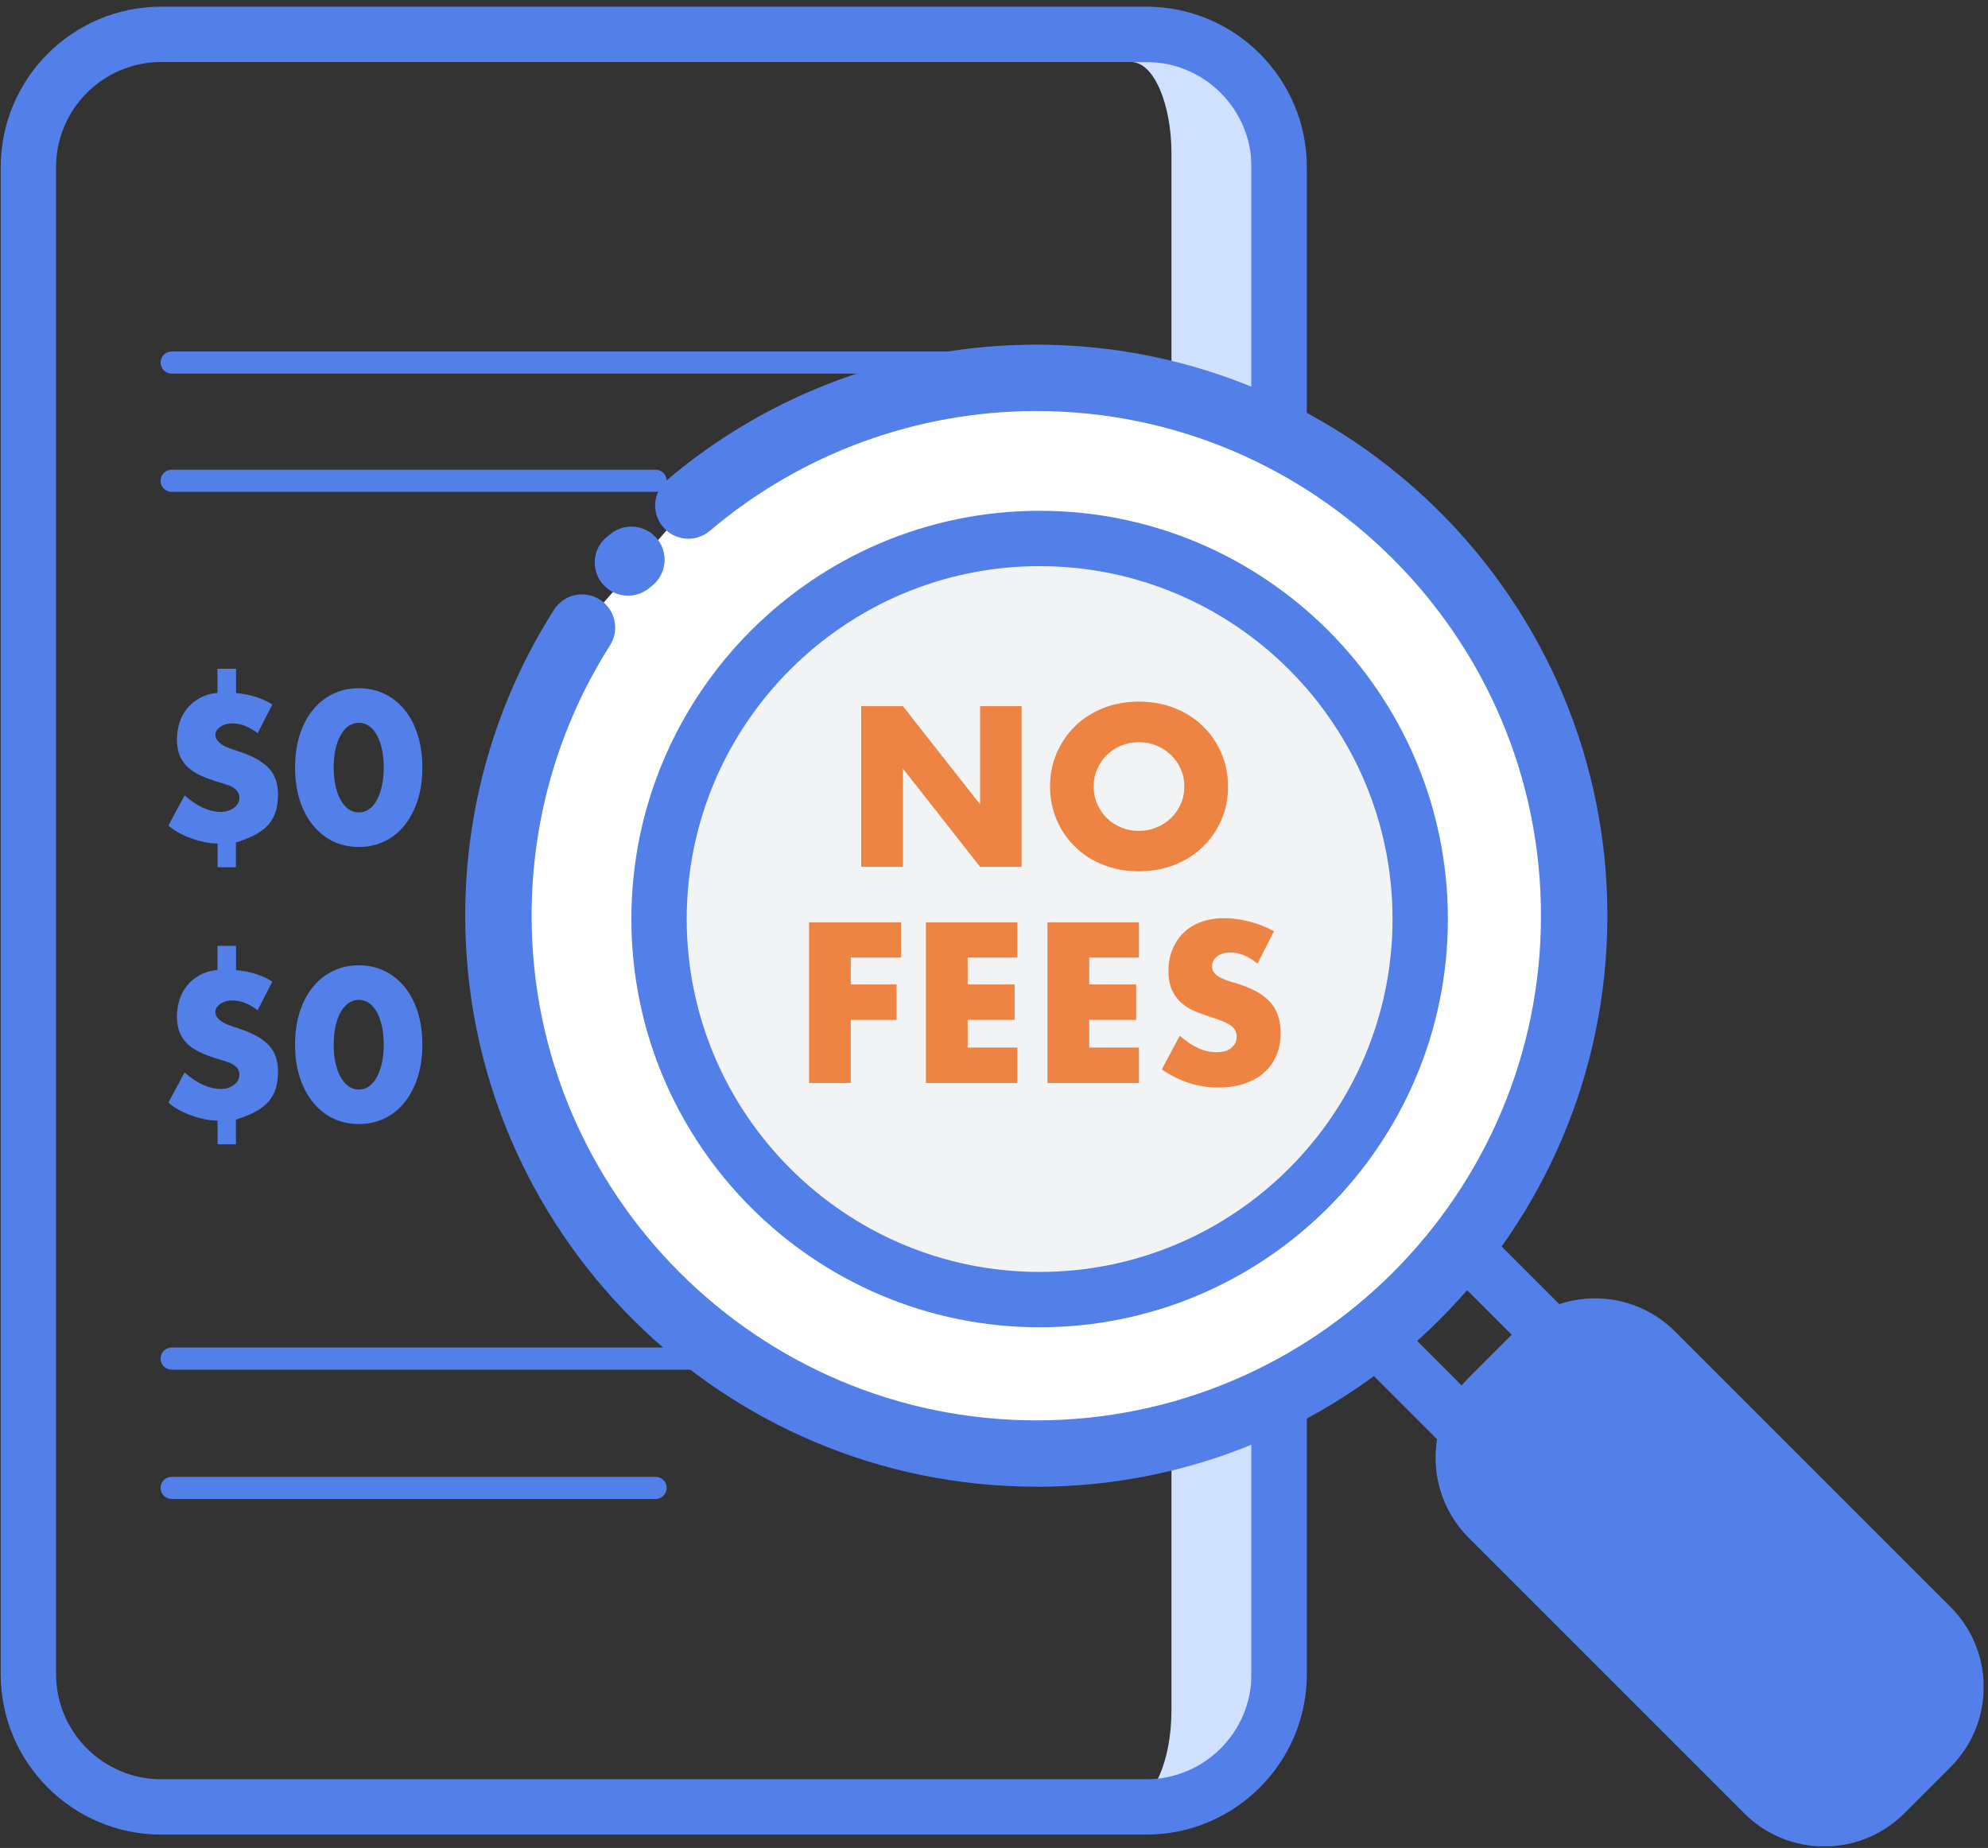 <svg width="142" height="132" viewBox="0 0 142 132" fill="none" xmlns="http://www.w3.org/2000/svg">
<rect x="0" y="0" width="142" height="132" fill="#333333" stroke="none"/>
<g id="Layer_1" clip-path="url(#clip0_129_62)">
<path id="Vector" d="M86.538 4.438H80.821C82.395 4.438 83.676 7.38 83.676 10.977V122.159C83.676 125.756 82.387 128.698 80.821 128.698H86.538C88.112 128.698 89.392 125.756 89.392 122.159V10.977C89.392 7.38 88.104 4.438 86.538 4.438Z" fill="#CFE1FF"/>
<path id="Vector_2" d="M81.881 131.046H11.516C5.19 131.046 0.051 125.907 0.051 119.581V11.942C0.051 5.617 5.19 0.477 11.516 0.477H81.881C88.207 0.477 93.346 5.617 93.346 11.942V119.581C93.346 125.907 88.207 131.046 81.881 131.046ZM11.516 4.43C7.373 4.43 4.004 7.799 4.004 11.942V119.581C4.004 123.724 7.373 127.093 11.516 127.093H81.881C86.024 127.093 89.393 123.724 89.393 119.581V11.942C89.393 7.799 86.024 4.43 81.881 4.43H11.516Z" fill="#5280E8"/>
<path id="Vector_3" d="M77.936 26.689H12.259C11.825 26.689 11.469 26.333 11.469 25.898C11.469 25.463 11.825 25.107 12.259 25.107H77.936C78.37 25.107 78.726 25.463 78.726 25.898C78.726 26.333 78.37 26.689 77.936 26.689Z" fill="#5280E8"/>
<path id="Vector_4" d="M77.936 97.837H12.259C11.825 97.837 11.469 97.481 11.469 97.046C11.469 96.611 11.825 96.255 12.259 96.255H77.936C78.37 96.255 78.726 96.611 78.726 97.046C78.726 97.481 78.37 97.837 77.936 97.837Z" fill="#5280E8"/>
<path id="Vector_5" d="M46.829 35.133H12.259C11.825 35.133 11.469 34.778 11.469 34.343C11.469 33.908 11.825 33.552 12.259 33.552H46.829C47.264 33.552 47.62 33.908 47.62 34.343C47.62 34.778 47.264 35.133 46.829 35.133Z" fill="#5280E8"/>
<path id="Vector_6" d="M46.829 107.072H12.259C11.825 107.072 11.469 106.716 11.469 106.281C11.469 105.846 11.825 105.491 12.259 105.491H46.829C47.264 105.491 47.62 105.846 47.62 106.281C47.62 106.716 47.264 107.072 46.829 107.072Z" fill="#5280E8"/>
<g id="Group">
<path id="Vector_7" d="M16.861 67.568V69.292C17.889 69.395 18.751 69.672 19.454 70.114L18.403 72.162C17.794 71.696 17.201 71.466 16.608 71.466C16.244 71.466 15.952 71.553 15.722 71.719C15.493 71.886 15.382 72.075 15.382 72.281C15.382 72.471 15.469 72.653 15.651 72.819C15.833 72.993 16.07 73.127 16.363 73.23L17.201 73.514C18.142 73.839 18.822 74.234 19.233 74.701C19.652 75.167 19.858 75.784 19.858 76.527C19.858 76.986 19.802 77.389 19.7 77.737C19.597 78.085 19.423 78.401 19.186 78.678C18.948 78.954 18.64 79.192 18.253 79.405C17.865 79.611 17.399 79.801 16.853 79.975V81.738H15.54V80.046C15.248 80.046 14.932 80.014 14.6 79.943C14.268 79.872 13.943 79.777 13.619 79.658C13.295 79.54 12.994 79.405 12.718 79.247C12.441 79.089 12.204 78.923 12.03 78.757L13.184 76.606C14.078 77.397 14.947 77.784 15.786 77.784C16.134 77.784 16.442 77.689 16.703 77.5C16.964 77.31 17.098 77.065 17.098 76.756C17.098 76.337 16.79 76.029 16.173 75.831L15.359 75.578C14.876 75.428 14.465 75.262 14.117 75.08C13.777 74.898 13.493 74.693 13.279 74.455C13.066 74.218 12.9 73.949 12.797 73.649C12.694 73.348 12.639 73.008 12.639 72.613C12.639 72.218 12.694 71.814 12.813 71.435C12.931 71.055 13.113 70.715 13.35 70.415C13.595 70.114 13.896 69.861 14.252 69.664C14.615 69.458 15.042 69.332 15.533 69.284V67.56H16.845L16.861 67.568Z" fill="#5280E8"/>
<path id="Vector_8" d="M21.076 74.614C21.076 73.76 21.186 72.985 21.408 72.289C21.629 71.593 21.945 71 22.349 70.502C22.752 70.004 23.234 69.624 23.788 69.355C24.341 69.086 24.958 68.952 25.63 68.952C26.302 68.952 26.903 69.086 27.465 69.355C28.026 69.624 28.5 70.012 28.904 70.502C29.307 70.992 29.615 71.593 29.837 72.289C30.058 72.985 30.169 73.76 30.169 74.614C30.169 75.468 30.058 76.242 29.837 76.938C29.615 77.634 29.299 78.235 28.904 78.733C28.508 79.231 28.026 79.619 27.465 79.888C26.903 80.156 26.294 80.291 25.63 80.291C24.966 80.291 24.341 80.156 23.788 79.888C23.234 79.619 22.752 79.231 22.349 78.733C21.945 78.235 21.629 77.634 21.408 76.938C21.186 76.242 21.076 75.468 21.076 74.614ZM23.835 74.614C23.835 75.088 23.875 75.523 23.962 75.91C24.049 76.298 24.167 76.638 24.326 76.922C24.484 77.207 24.673 77.428 24.887 77.587C25.108 77.745 25.353 77.824 25.63 77.824C25.907 77.824 26.136 77.745 26.366 77.587C26.587 77.428 26.777 77.207 26.927 76.922C27.077 76.638 27.196 76.298 27.283 75.91C27.37 75.523 27.409 75.088 27.409 74.614C27.409 74.139 27.37 73.72 27.283 73.325C27.196 72.929 27.077 72.597 26.927 72.312C26.777 72.028 26.587 71.814 26.366 71.656C26.144 71.498 25.899 71.419 25.63 71.419C25.361 71.419 25.108 71.498 24.887 71.656C24.666 71.814 24.484 72.028 24.326 72.312C24.167 72.589 24.049 72.929 23.962 73.325C23.875 73.72 23.835 74.147 23.835 74.614Z" fill="#5280E8"/>
</g>
<g id="Group_2">
<path id="Vector_9" d="M16.861 47.777V49.501C17.889 49.603 18.751 49.88 19.454 50.323L18.403 52.371C17.794 51.904 17.201 51.675 16.608 51.675C16.244 51.675 15.952 51.762 15.722 51.928C15.493 52.094 15.382 52.284 15.382 52.49C15.382 52.679 15.469 52.861 15.651 53.027C15.833 53.201 16.07 53.336 16.363 53.438L17.201 53.723C18.142 54.047 18.822 54.443 19.233 54.909C19.652 55.376 19.858 55.992 19.858 56.736C19.858 57.194 19.802 57.597 19.7 57.945C19.597 58.293 19.423 58.61 19.186 58.886C18.948 59.163 18.64 59.4 18.253 59.614C17.865 59.819 17.399 60.009 16.853 60.183V61.946H15.54V60.254C15.248 60.254 14.932 60.223 14.6 60.151C14.268 60.08 13.943 59.986 13.619 59.867C13.295 59.748 12.994 59.614 12.718 59.456C12.441 59.297 12.204 59.132 12.03 58.965L13.184 56.815C14.078 57.605 14.947 57.993 15.786 57.993C16.134 57.993 16.442 57.898 16.703 57.708C16.964 57.518 17.098 57.273 17.098 56.965C17.098 56.546 16.79 56.237 16.173 56.04L15.359 55.787C14.876 55.637 14.465 55.471 14.117 55.289C13.777 55.107 13.493 54.901 13.279 54.664C13.066 54.427 12.9 54.158 12.797 53.858C12.694 53.557 12.639 53.217 12.639 52.822C12.639 52.426 12.694 52.023 12.813 51.644C12.931 51.264 13.113 50.924 13.35 50.623C13.595 50.323 13.896 50.07 14.252 49.872C14.615 49.667 15.042 49.54 15.533 49.493V47.769H16.845L16.861 47.777Z" fill="#5280E8"/>
<path id="Vector_10" d="M21.076 54.822C21.076 53.968 21.186 53.193 21.408 52.497C21.629 51.802 21.945 51.209 22.349 50.71C22.752 50.212 23.234 49.833 23.788 49.564C24.341 49.295 24.958 49.161 25.63 49.161C26.302 49.161 26.903 49.295 27.465 49.564C28.026 49.833 28.5 50.22 28.904 50.71C29.307 51.201 29.615 51.802 29.837 52.497C30.058 53.193 30.169 53.968 30.169 54.822C30.169 55.676 30.058 56.451 29.837 57.147C29.615 57.843 29.299 58.444 28.904 58.942C28.508 59.44 28.026 59.827 27.465 60.096C26.903 60.365 26.294 60.499 25.63 60.499C24.966 60.499 24.341 60.365 23.788 60.096C23.234 59.827 22.752 59.44 22.349 58.942C21.945 58.444 21.629 57.843 21.408 57.147C21.186 56.451 21.076 55.676 21.076 54.822ZM23.835 54.822C23.835 55.297 23.875 55.731 23.962 56.119C24.049 56.506 24.167 56.846 24.326 57.131C24.484 57.416 24.673 57.637 24.887 57.795C25.108 57.953 25.353 58.032 25.63 58.032C25.907 58.032 26.136 57.953 26.366 57.795C26.587 57.637 26.777 57.416 26.927 57.131C27.077 56.846 27.196 56.506 27.283 56.119C27.37 55.731 27.409 55.297 27.409 54.822C27.409 54.348 27.37 53.929 27.283 53.533C27.196 53.138 27.077 52.806 26.927 52.521C26.777 52.236 26.587 52.023 26.366 51.865C26.144 51.707 25.899 51.628 25.63 51.628C25.361 51.628 25.108 51.707 24.887 51.865C24.666 52.023 24.484 52.236 24.326 52.521C24.167 52.798 24.049 53.138 23.962 53.533C23.875 53.929 23.835 54.356 23.835 54.822Z" fill="#5280E8"/>
</g>
<g id="Group_3">
<g id="Group_4">
<g id="Group_5">
<path id="Vector_11" d="M49.17 36.098C55.867 30.413 64.541 26.981 74.022 26.981C95.244 26.981 112.442 44.179 112.442 65.402C112.442 86.624 95.244 103.822 74.022 103.822C52.799 103.822 35.601 86.624 35.601 65.402C35.601 57.835 37.791 50.774 41.571 44.82" fill="white"/>
<path id="Vector_12" d="M74.022 106.194C51.526 106.194 33.229 87.897 33.229 65.402C33.229 57.637 35.419 50.078 39.571 43.555C40.274 42.448 41.737 42.123 42.844 42.827C43.951 43.531 44.275 44.994 43.571 46.101C39.91 51.865 37.973 58.538 37.973 65.41C37.973 85.288 54.143 101.458 74.022 101.458C93.9 101.458 110.07 85.288 110.07 65.41C110.07 45.531 93.9 29.361 74.022 29.361C65.482 29.361 57.203 32.398 50.704 37.917C49.707 38.763 48.205 38.644 47.359 37.64C46.513 36.644 46.632 35.142 47.636 34.295C54.989 28.049 64.359 24.617 74.022 24.617C96.517 24.617 114.814 42.914 114.814 65.41C114.814 87.905 96.517 106.202 74.022 106.202V106.194Z" fill="#5280E8"/>
</g>
<g id="Group_6">
<path id="Vector_13" d="M74.259 92.832C89.272 92.832 101.443 80.661 101.443 65.647C101.443 50.633 89.272 38.462 74.259 38.462C59.245 38.462 47.074 50.633 47.074 65.647C47.074 80.661 59.245 92.832 74.259 92.832Z" fill="#F1F3F5"/>
<path id="Vector_14" d="M74.259 94.808C58.176 94.808 45.098 81.73 45.098 65.647C45.098 49.564 58.176 36.486 74.259 36.486C90.342 36.486 103.42 49.564 103.42 65.647C103.42 81.73 90.342 94.808 74.259 94.808ZM74.259 40.439C60.358 40.439 49.051 51.746 49.051 65.647C49.051 79.548 60.358 90.855 74.259 90.855C88.159 90.855 99.467 79.548 99.467 65.647C99.467 51.746 88.159 40.439 74.259 40.439Z" fill="#5280E8"/>
</g>
<path id="Vector_15" d="M44.86 42.55C44.156 42.55 43.468 42.242 42.994 41.649C42.18 40.621 42.354 39.127 43.382 38.32L43.642 38.115C44.678 37.308 46.165 37.498 46.971 38.526C47.778 39.562 47.588 41.048 46.56 41.855L46.331 42.036C45.896 42.384 45.374 42.55 44.86 42.55Z" fill="#5280E8"/>
</g>
<g id="Group_7">
<path id="Vector_16" d="M108.209 95.111L104.91 98.409C101.751 101.568 101.751 106.69 104.91 109.849L124.585 129.524C127.744 132.683 132.866 132.683 136.025 129.524L139.324 126.225C142.483 123.066 142.483 117.945 139.324 114.786L119.648 95.111C116.489 91.952 111.368 91.952 108.209 95.111Z" fill="#5280E8"/>
<path id="Vector_17" d="M109.374 108.298C108.615 108.298 107.856 108.013 107.279 107.436L97.569 97.726C96.415 96.572 96.415 94.698 97.569 93.543L102.574 88.538C103.729 87.383 105.603 87.383 106.757 88.538L116.467 98.248C117.621 99.402 117.621 101.276 116.467 102.431L111.462 107.436C110.884 108.013 110.125 108.298 109.374 108.298ZM101.072 95.631L109.374 103.933L112.972 100.335L104.669 92.033L101.072 95.631Z" fill="#5280E8"/>
</g>
<g id="Group_8">
<path id="Vector_18" d="M61.513 61.915V50.442H64.494L70.005 57.455V50.442H72.97V61.915H70.005L64.494 54.901V61.915H61.513Z" fill="#ED8444"/>
<path id="Vector_19" d="M75.002 56.182C75.002 55.328 75.161 54.538 75.477 53.802C75.793 53.067 76.228 52.426 76.789 51.873C77.351 51.319 78.015 50.9 78.79 50.584C79.565 50.276 80.419 50.117 81.352 50.117C82.285 50.117 83.131 50.276 83.906 50.584C84.689 50.892 85.361 51.319 85.922 51.873C86.484 52.418 86.926 53.059 87.243 53.802C87.559 54.538 87.717 55.328 87.717 56.182C87.717 57.036 87.559 57.827 87.243 58.562C86.926 59.297 86.491 59.938 85.922 60.484C85.361 61.029 84.689 61.464 83.906 61.772C83.123 62.081 82.269 62.239 81.352 62.239C80.435 62.239 79.565 62.081 78.79 61.772C78.015 61.464 77.343 61.037 76.789 60.484C76.228 59.938 75.793 59.297 75.477 58.562C75.161 57.827 75.002 57.036 75.002 56.182ZM78.118 56.182C78.118 56.641 78.205 57.06 78.379 57.447C78.553 57.835 78.782 58.167 79.075 58.452C79.367 58.736 79.715 58.958 80.103 59.116C80.49 59.274 80.909 59.353 81.344 59.353C81.779 59.353 82.198 59.274 82.585 59.116C82.973 58.958 83.321 58.736 83.621 58.452C83.922 58.167 84.159 57.835 84.333 57.447C84.507 57.06 84.594 56.641 84.594 56.182C84.594 55.724 84.507 55.304 84.333 54.917C84.159 54.53 83.922 54.197 83.621 53.913C83.321 53.628 82.973 53.407 82.585 53.249C82.198 53.09 81.779 53.011 81.344 53.011C80.909 53.011 80.498 53.09 80.103 53.249C79.707 53.407 79.367 53.628 79.075 53.913C78.782 54.197 78.545 54.53 78.379 54.917C78.205 55.304 78.118 55.724 78.118 56.182Z" fill="#ED8444"/>
<path id="Vector_20" d="M64.359 68.399H60.77V70.32H64.043V72.85H60.77V77.357H57.789V65.884H64.367V68.414L64.359 68.399Z" fill="#ED8444"/>
<path id="Vector_21" d="M72.67 68.399H69.12V70.32H72.472V72.85H69.12V74.827H72.67V77.357H66.139V65.884H72.67V68.414V68.399Z" fill="#ED8444"/>
<path id="Vector_22" d="M81.352 68.399H77.801V70.32H81.154V72.85H77.801V74.827H81.352V77.357H74.82V65.884H81.352V68.414V68.399Z" fill="#ED8444"/>
<path id="Vector_23" d="M89.796 68.81C89.472 68.549 89.148 68.351 88.824 68.225C88.499 68.098 88.183 68.035 87.883 68.035C87.495 68.035 87.179 68.13 86.942 68.312C86.697 68.493 86.578 68.731 86.578 69.023C86.578 69.229 86.641 69.395 86.76 69.529C86.879 69.664 87.045 69.774 87.242 69.869C87.44 69.964 87.661 70.051 87.914 70.122C88.167 70.193 88.412 70.272 88.65 70.352C89.622 70.676 90.334 71.111 90.793 71.656C91.243 72.202 91.473 72.906 91.473 73.783C91.473 74.368 91.378 74.906 91.172 75.38C90.974 75.855 90.682 76.266 90.302 76.606C89.923 76.946 89.456 77.207 88.903 77.397C88.349 77.587 87.725 77.681 87.021 77.681C85.574 77.681 84.222 77.246 82.988 76.385L84.269 73.981C84.712 74.376 85.155 74.669 85.59 74.867C86.025 75.064 86.46 75.159 86.886 75.159C87.377 75.159 87.733 75.048 87.978 74.827C88.223 74.606 88.334 74.353 88.334 74.068C88.334 73.894 88.302 73.744 88.239 73.617C88.175 73.491 88.073 73.372 87.938 73.269C87.804 73.166 87.614 73.064 87.385 72.969C87.155 72.874 86.879 72.779 86.554 72.668C86.167 72.55 85.787 72.415 85.424 72.265C85.052 72.115 84.72 71.925 84.435 71.68C84.143 71.435 83.913 71.126 83.731 70.763C83.558 70.391 83.463 69.925 83.463 69.355C83.463 68.786 83.558 68.272 83.747 67.813C83.937 67.355 84.198 66.96 84.538 66.627C84.878 66.295 85.297 66.042 85.787 65.86C86.278 65.678 86.831 65.584 87.44 65.584C88.009 65.584 88.602 65.663 89.219 65.821C89.836 65.979 90.429 66.208 90.998 66.517L89.812 68.849L89.796 68.81Z" fill="#ED8444"/>
</g>
</g>
</g>
<defs>
<clipPath id="clip0_129_62">
<rect width="141.631" height="131.4" fill="white" transform="translate(0.051 0.477)"/>
</clipPath>
</defs>
</svg>
